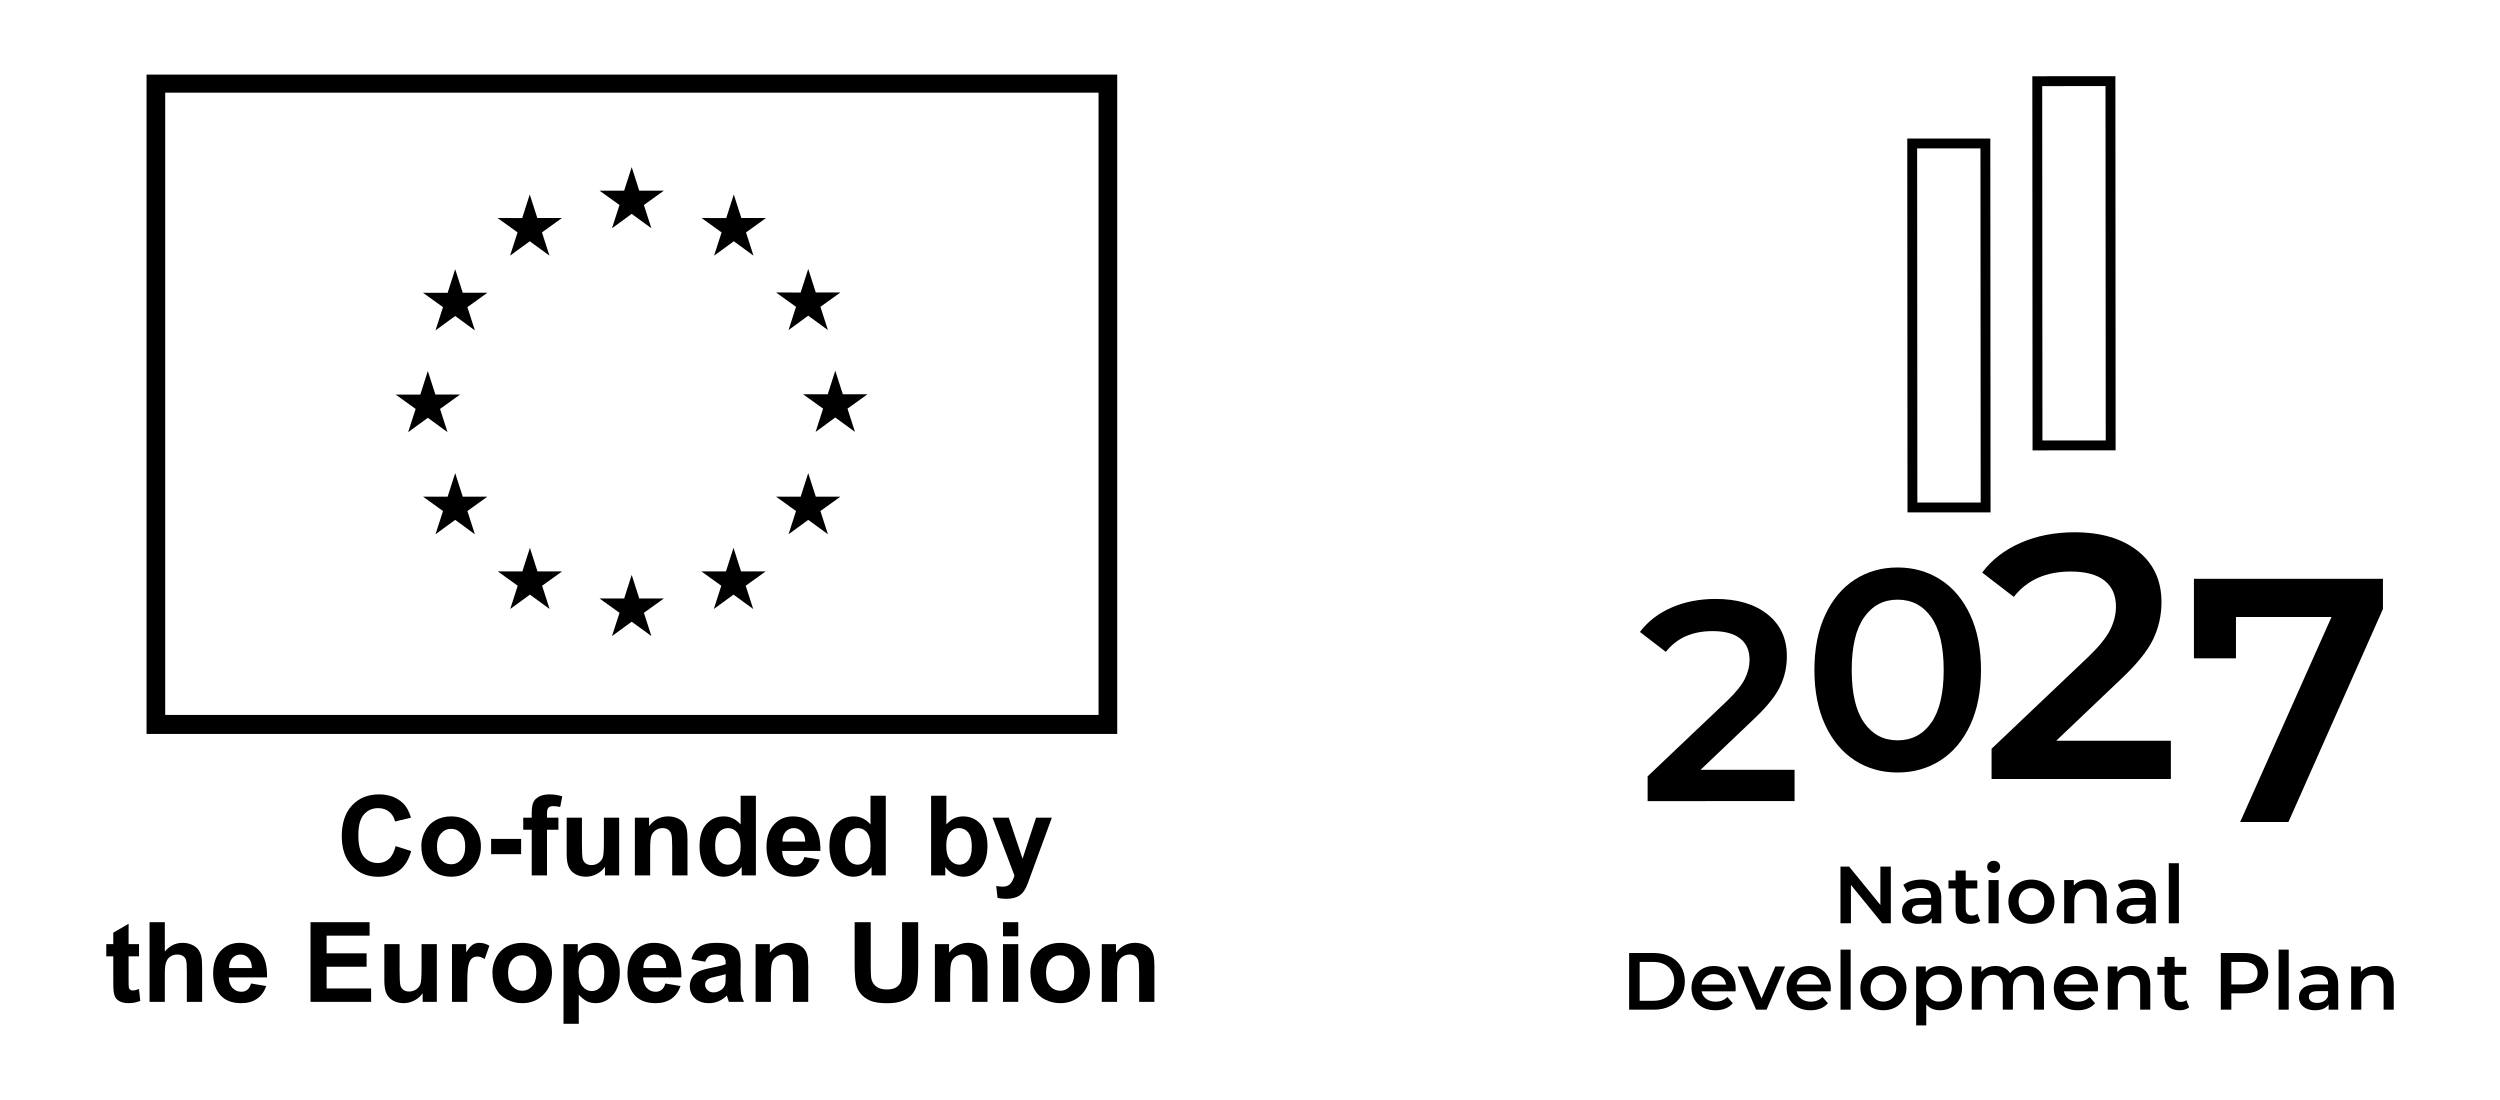 <?xml version="1.0" encoding="UTF-8" standalone="no"?>
<!-- Generator: Adobe Illustrator 15.1.0, SVG Export Plug-In . SVG Version: 6.00 Build 0)  -->

<svg
   xmlns:dc="http://purl.org/dc/elements/1.1/"
   xmlns:cc="http://creativecommons.org/ns#"
   xmlns:rdf="http://www.w3.org/1999/02/22-rdf-syntax-ns#"
   xmlns:svg="http://www.w3.org/2000/svg"
   xmlns="http://www.w3.org/2000/svg"
   xmlns:sodipodi="http://sodipodi.sourceforge.net/DTD/sodipodi-0.dtd"
   xmlns:inkscape="http://www.inkscape.org/namespaces/inkscape"
   version="1.1"
   id="Layer_1"
   x="0px"
   y="0px"
   width="500"
   height="220"
   viewBox="0 0 500 220"
   enable-background="new 0 0 595.28 841.89"
   xml:space="preserve"
   sodipodi:docname="LIDZFINANSE-ES+NAP.svg"
   inkscape:version="0.92.3 (2405546, 2018-03-11)"><defs
   id="defs151" /><sodipodi:namedview
   pagecolor="#ffffff"
   bordercolor="#666666"
   borderopacity="1"
   objecttolerance="10"
   gridtolerance="10"
   guidetolerance="10"
   inkscape:pageopacity="0"
   inkscape:pageshadow="2"
   inkscape:window-width="3373"
   inkscape:window-height="1385"
   id="namedview149"
   showgrid="false"
   inkscape:zoom="1.5857387"
   inkscape:cx="319.83542"
   inkscape:cy="312.37716"
   inkscape:window-x="67"
   inkscape:window-y="27"
   inkscape:window-maximized="1"
   inkscape:current-layer="g4736" />
















<g
   id="g4736"
   transform="translate(-47.734,311.032)"><g
     transform="translate(0,-621.89)"
     id="g60">
	<path
   inkscape:connector-curvature="0"
   id="path2"
   d="m 406.648,464.812 v 6.266 H 377.26 v -4.953 l 15.834,-15.037 c 1.783,-1.709 2.99,-3.197 3.615,-4.471 0.627,-1.271 0.939,-2.535 0.939,-3.787 0,-1.859 -0.625,-3.283 -1.879,-4.271 -1.254,-0.986 -3.096,-1.48 -5.525,-1.48 -4.061,0 -7.176,1.387 -9.34,4.156 l -5.182,-3.984 c 1.557,-2.088 3.654,-3.711 6.293,-4.871 2.639,-1.158 5.59,-1.736 8.855,-1.736 4.328,0 7.783,1.025 10.365,3.074 2.582,2.051 3.873,4.842 3.873,8.373 0,2.164 -0.453,4.195 -1.367,6.094 -0.91,1.9 -2.658,4.063 -5.24,6.492 l -10.65,10.137 h 18.797 z" />
	<path
   inkscape:connector-curvature="0"
   id="path4"
   d="m 418.705,462.94 c -2.506,-1.613 -4.48,-3.967 -5.924,-7.063 -1.443,-3.094 -2.164,-6.768 -2.164,-11.021 0,-4.252 0.721,-7.924 2.164,-11.02 1.443,-3.094 3.418,-5.447 5.924,-7.061 2.506,-1.615 5.352,-2.422 8.541,-2.422 3.191,0 6.047,0.807 8.572,2.422 2.523,1.613 4.508,3.967 5.953,7.061 1.441,3.096 2.162,6.768 2.162,11.02 0,4.254 -0.721,7.928 -2.162,11.021 -1.445,3.096 -3.43,5.449 -5.953,7.063 -2.525,1.613 -5.381,2.42 -8.572,2.42 -3.189,0 -6.035,-0.806 -8.541,-2.42 m 15.291,-7.546 c 1.652,-2.354 2.477,-5.865 2.477,-10.537 0,-4.67 -0.824,-8.18 -2.477,-10.535 -1.65,-2.354 -3.902,-3.531 -6.75,-3.531 -2.811,0 -5.039,1.178 -6.691,3.531 -1.65,2.355 -2.477,5.865 -2.477,10.535 0,4.672 0.826,8.184 2.477,10.537 1.652,2.355 3.881,3.531 6.691,3.531 2.848,0 5.1,-1.176 6.75,-3.531" />
	<path
   inkscape:connector-curvature="0"
   id="path6"
   d="m 481.906,459.007 v 7.645 h -35.857 v -6.047 l 19.316,-18.348 c 2.178,-2.084 3.65,-3.902 4.414,-5.455 0.766,-1.551 1.148,-3.092 1.148,-4.621 0,-2.27 -0.766,-4.006 -2.295,-5.213 -1.529,-1.203 -3.775,-1.805 -6.74,-1.805 -4.959,0 -8.758,1.689 -11.396,5.072 l -6.326,-4.865 c 1.898,-2.547 4.459,-4.527 7.68,-5.941 3.219,-1.414 6.822,-2.119 10.807,-2.119 5.281,0 9.496,1.25 12.648,3.752 3.148,2.502 4.727,5.906 4.727,10.217 0,2.641 -0.557,5.119 -1.67,7.436 -1.111,2.316 -3.242,4.957 -6.393,7.922 l -12.996,12.371 h 22.933 z" />
	<polygon
   id="polygon8"
   points="494.926,434.259 494.926,442.526 486.518,442.526 486.518,426.614 524.322,426.614 524.322,432.659 505.42,475.261 495.762,475.261 514.037,434.259 " />
	<path
   inkscape:connector-curvature="0"
   id="path10"
   d="m 443.826,340.536 0.045,70.825 -12.664,0.008 -0.045,-70.825 z m 1.971,-1.975 -16.609,0.01 0.047,74.772 16.611,-0.01 z" />
	<path
   inkscape:connector-curvature="0"
   id="path12"
   d="m 468.836,328.071 0.047,70.875 -12.662,0.01 -0.047,-70.875 z m 1.975,-1.975 -16.611,0.01 0.047,74.827 16.613,-0.014 z" />
	<polygon
   id="polygon14"
   points="417.918,487.839 417.918,495.515 415.828,495.515 415.828,484.181 417.561,484.181 423.813,491.854 423.813,484.181 425.9,484.181 425.9,495.515 424.168,495.515 " />
	<path
   inkscape:connector-curvature="0"
   id="path16"
   d="m 434.977,487.687 c 0.674,0.609 1.012,1.529 1.012,2.76 v 5.068 h -1.91 v -1.053 c -0.248,0.379 -0.602,0.666 -1.061,0.867 -0.459,0.199 -1.014,0.301 -1.66,0.301 -0.648,0 -1.213,-0.113 -1.701,-0.334 -0.484,-0.221 -0.859,-0.529 -1.123,-0.922 -0.266,-0.395 -0.398,-0.84 -0.398,-1.336 0,-0.777 0.289,-1.4 0.867,-1.871 0.578,-0.469 1.486,-0.703 2.729,-0.703 h 2.232 v -0.131 c 0,-0.604 -0.178,-1.068 -0.539,-1.393 -0.363,-0.322 -0.9,-0.486 -1.613,-0.486 -0.486,0 -0.961,0.076 -1.432,0.229 -0.471,0.15 -0.867,0.361 -1.191,0.631 l -0.793,-1.475 c 0.453,-0.344 0.998,-0.607 1.637,-0.793 0.635,-0.184 1.311,-0.273 2.023,-0.273 1.272,-0.001 2.245,0.304 2.921,0.914 m -1.846,6.121 c 0.395,-0.232 0.672,-0.564 0.832,-0.996 v -1.004 h -2.086 c -1.168,0 -1.75,0.383 -1.75,1.15 0,0.365 0.145,0.658 0.438,0.873 0.291,0.217 0.697,0.324 1.213,0.324 0.507,0 0.958,-0.117 1.353,-0.347" />
	<path
   inkscape:connector-curvature="0"
   id="path18"
   d="m 443.777,495.046 c -0.238,0.193 -0.527,0.34 -0.865,0.438 -0.34,0.096 -0.699,0.146 -1.078,0.146 -0.949,0 -1.686,-0.25 -2.201,-0.746 -0.52,-0.496 -0.777,-1.221 -0.777,-2.17 v -4.162 h -1.426 v -1.619 h 1.426 v -1.975 h 2.023 v 1.975 h 2.314 v 1.619 h -2.314 v 4.113 c 0,0.422 0.102,0.744 0.307,0.965 0.207,0.221 0.502,0.332 0.893,0.332 0.451,0 0.83,-0.121 1.133,-0.357 z" />
	<path
   inkscape:connector-curvature="0"
   id="path20"
   d="m 445.543,485.095 c -0.25,-0.23 -0.373,-0.52 -0.373,-0.865 0,-0.345 0.123,-0.633 0.373,-0.867 0.248,-0.23 0.557,-0.348 0.924,-0.348 0.365,0 0.672,0.111 0.922,0.332 0.248,0.221 0.373,0.5 0.373,0.834 0,0.355 -0.121,0.656 -0.367,0.898 -0.242,0.242 -0.553,0.363 -0.928,0.363 -0.367,0 -0.676,-0.115 -0.924,-0.347 m -0.098,1.775 h 2.023 v 8.645 h -2.023 z" />
	<path
   inkscape:connector-curvature="0"
   id="path22"
   d="m 451.646,495.062 c -0.701,-0.377 -1.25,-0.904 -1.645,-1.578 -0.395,-0.676 -0.592,-1.438 -0.592,-2.291 0,-0.853 0.197,-1.615 0.592,-2.283 0.395,-0.67 0.943,-1.193 1.645,-1.57 0.701,-0.379 1.488,-0.566 2.363,-0.566 0.885,0 1.68,0.188 2.381,0.566 0.701,0.377 1.248,0.9 1.643,1.57 0.395,0.668 0.592,1.43 0.592,2.283 0,0.853 -0.197,1.615 -0.592,2.291 -0.395,0.674 -0.941,1.201 -1.643,1.578 -0.702,0.377 -1.496,0.568 -2.381,0.568 -0.874,0 -1.661,-0.192 -2.363,-0.568 m 4.209,-1.911 c 0.488,-0.496 0.73,-1.15 0.73,-1.959 0,-0.809 -0.242,-1.463 -0.73,-1.959 -0.484,-0.498 -1.102,-0.746 -1.846,-0.746 -0.744,0 -1.357,0.248 -1.836,0.746 -0.48,0.496 -0.721,1.15 -0.721,1.959 0,0.809 0.24,1.463 0.721,1.959 0.479,0.496 1.092,0.746 1.836,0.746 0.744,0 1.362,-0.25 1.846,-0.746" />
	<path
   inkscape:connector-curvature="0"
   id="path24"
   d="m 468.1,487.726 c 0.656,0.639 0.984,1.582 0.984,2.836 v 4.953 h -2.021 v -4.695 c 0,-0.756 -0.18,-1.324 -0.535,-1.709 -0.357,-0.383 -0.865,-0.574 -1.523,-0.574 -0.742,0 -1.332,0.225 -1.764,0.672 -0.432,0.447 -0.648,1.094 -0.648,1.936 v 4.371 h -2.023 v -8.645 h 1.928 v 1.115 c 0.334,-0.398 0.756,-0.701 1.264,-0.906 0.506,-0.205 1.078,-0.307 1.715,-0.307 1.087,-0.001 1.962,0.318 2.623,0.953" />
	<path
   inkscape:connector-curvature="0"
   id="path26"
   d="m 477.887,487.687 c 0.674,0.609 1.012,1.529 1.012,2.76 v 5.068 h -1.912 v -1.053 c -0.248,0.379 -0.602,0.666 -1.059,0.867 -0.461,0.199 -1.014,0.301 -1.662,0.301 -0.646,0 -1.213,-0.113 -1.699,-0.334 -0.486,-0.221 -0.859,-0.529 -1.125,-0.922 -0.266,-0.395 -0.398,-0.84 -0.398,-1.336 0,-0.777 0.291,-1.4 0.869,-1.871 0.576,-0.469 1.484,-0.703 2.727,-0.703 h 2.234 v -0.131 c 0,-0.604 -0.18,-1.068 -0.541,-1.393 -0.363,-0.322 -0.9,-0.486 -1.611,-0.486 -0.486,0 -0.963,0.076 -1.434,0.229 -0.469,0.15 -0.867,0.361 -1.189,0.631 l -0.795,-1.475 c 0.455,-0.344 0.998,-0.607 1.637,-0.793 0.637,-0.184 1.313,-0.273 2.023,-0.273 1.274,-0.001 2.247,0.304 2.923,0.914 m -1.846,6.121 c 0.393,-0.232 0.672,-0.564 0.832,-0.996 v -1.004 h -2.088 c -1.166,0 -1.75,0.383 -1.75,1.15 0,0.365 0.146,0.658 0.438,0.873 0.291,0.217 0.697,0.324 1.215,0.324 0.507,0 0.958,-0.117 1.353,-0.347" />
	<rect
   id="rect28"
   height="12.014"
   width="2.025"
   y="483.501"
   x="481.488" />
	<path
   inkscape:connector-curvature="0"
   id="path30"
   d="m 373.564,501.462 h 4.955 c 1.207,0 2.281,0.234 3.221,0.705 0.939,0.469 1.668,1.133 2.186,1.99 0.52,0.859 0.779,1.85 0.779,2.973 0,1.123 -0.26,2.113 -0.779,2.971 -0.518,0.859 -1.246,1.521 -2.186,1.992 -0.939,0.469 -2.014,0.703 -3.221,0.703 h -4.955 z m 4.856,9.553 c 0.832,0 1.563,-0.158 2.195,-0.477 0.631,-0.318 1.117,-0.771 1.457,-1.359 0.34,-0.588 0.51,-1.271 0.51,-2.049 0,-0.778 -0.17,-1.459 -0.51,-2.049 -0.34,-0.588 -0.826,-1.041 -1.457,-1.359 -0.633,-0.318 -1.363,-0.479 -2.195,-0.479 h -2.752 v 7.771 h 2.752 z" />
	<path
   inkscape:connector-curvature="0"
   id="path32"
   d="m 394.84,509.122 h -6.785 c 0.121,0.635 0.43,1.141 0.932,1.514 0.502,0.371 1.125,0.559 1.871,0.559 0.949,0 1.732,-0.314 2.348,-0.939 l 1.084,1.246 c -0.389,0.465 -0.881,0.816 -1.473,1.055 -0.594,0.236 -1.264,0.354 -2.008,0.354 -0.951,0 -1.789,-0.188 -2.512,-0.564 -0.723,-0.379 -1.281,-0.906 -1.676,-1.58 -0.393,-0.674 -0.59,-1.439 -0.59,-2.291 0,-0.842 0.189,-1.6 0.576,-2.275 0.381,-0.674 0.914,-1.199 1.594,-1.578 0.68,-0.377 1.445,-0.566 2.299,-0.566 0.842,0 1.596,0.186 2.26,0.559 0.662,0.373 1.182,0.895 1.553,1.57 0.373,0.676 0.559,1.455 0.559,2.34 -0.001,0.137 -0.011,0.336 -0.032,0.596 m -5.985,-2.875 c -0.447,0.383 -0.719,0.895 -0.816,1.531 h 4.906 c -0.088,-0.627 -0.35,-1.135 -0.793,-1.523 -0.443,-0.388 -0.994,-0.584 -1.652,-0.584 -0.646,0 -1.195,0.193 -1.645,0.576" />
	<polygon
   id="polygon34"
   points="398.953,512.796 395.244,504.149 397.35,504.149 400.037,510.563 402.807,504.149 404.75,504.149 401.041,512.796 " />
	<path
   inkscape:connector-curvature="0"
   id="path36"
   d="m 413.867,509.122 h -6.787 c 0.119,0.635 0.43,1.141 0.932,1.514 0.502,0.371 1.127,0.559 1.871,0.559 0.949,0 1.732,-0.314 2.348,-0.939 l 1.084,1.246 c -0.389,0.465 -0.879,0.816 -1.473,1.055 -0.596,0.236 -1.264,0.354 -2.008,0.354 -0.949,0 -1.787,-0.188 -2.51,-0.564 -0.725,-0.379 -1.283,-0.906 -1.678,-1.58 -0.395,-0.674 -0.59,-1.439 -0.59,-2.291 0,-0.842 0.191,-1.6 0.576,-2.275 0.381,-0.674 0.914,-1.199 1.594,-1.578 0.682,-0.377 1.445,-0.566 2.301,-0.566 0.842,0 1.594,0.186 2.258,0.559 0.662,0.373 1.182,0.895 1.555,1.57 0.371,0.676 0.559,1.455 0.559,2.34 -10e-4,0.137 -0.012,0.336 -0.032,0.596 m -5.984,-2.875 c -0.449,0.383 -0.721,0.895 -0.816,1.531 h 4.904 c -0.086,-0.627 -0.35,-1.135 -0.793,-1.523 -0.443,-0.388 -0.994,-0.584 -1.65,-0.584 -0.649,0 -1.198,0.193 -1.645,0.576" />
	<rect
   id="rect38"
   height="12.014"
   width="2.025"
   y="500.782"
   x="415.84" />
	<path
   inkscape:connector-curvature="0"
   id="path40"
   d="m 422.043,512.345 c -0.703,-0.379 -1.25,-0.906 -1.645,-1.58 -0.395,-0.674 -0.592,-1.439 -0.592,-2.291 0,-0.854 0.197,-1.613 0.592,-2.283 0.395,-0.67 0.941,-1.191 1.645,-1.57 0.699,-0.377 1.488,-0.566 2.363,-0.566 0.885,0 1.678,0.189 2.381,0.566 0.701,0.379 1.248,0.9 1.643,1.57 0.395,0.67 0.592,1.43 0.592,2.283 0,0.852 -0.197,1.617 -0.592,2.291 -0.395,0.674 -0.941,1.201 -1.643,1.58 -0.703,0.377 -1.496,0.564 -2.381,0.564 -0.875,0 -1.664,-0.187 -2.363,-0.564 m 4.209,-1.912 c 0.486,-0.496 0.729,-1.15 0.729,-1.959 0,-0.811 -0.242,-1.463 -0.729,-1.959 -0.484,-0.496 -1.1,-0.746 -1.846,-0.746 -0.744,0 -1.357,0.25 -1.836,0.746 -0.482,0.496 -0.723,1.148 -0.723,1.959 0,0.809 0.24,1.463 0.723,1.959 0.479,0.498 1.092,0.746 1.836,0.746 0.746,0 1.362,-0.248 1.846,-0.746" />
	<path
   inkscape:connector-curvature="0"
   id="path42"
   d="m 438.018,504.604 c 0.662,0.365 1.182,0.885 1.561,1.555 0.379,0.668 0.568,1.441 0.568,2.314 0,0.875 -0.189,1.648 -0.568,2.324 -0.379,0.674 -0.898,1.195 -1.561,1.561 -0.666,0.367 -1.418,0.551 -2.26,0.551 -1.166,0 -2.09,-0.387 -2.77,-1.166 v 4.195 h -2.023 v -11.789 h 1.926 v 1.135 c 0.336,-0.412 0.748,-0.719 1.238,-0.924 0.492,-0.205 1.035,-0.307 1.629,-0.307 0.842,10e-4 1.594,0.184 2.26,0.551 m -0.649,5.829 c 0.48,-0.496 0.719,-1.15 0.719,-1.959 0,-0.811 -0.238,-1.463 -0.719,-1.959 -0.481,-0.496 -1.094,-0.746 -1.838,-0.746 -0.486,0 -0.924,0.113 -1.313,0.334 -0.389,0.221 -0.697,0.535 -0.924,0.945 -0.227,0.412 -0.34,0.887 -0.34,1.426 0,0.541 0.113,1.016 0.34,1.424 0.227,0.412 0.535,0.729 0.924,0.949 0.389,0.22 0.826,0.332 1.313,0.332 0.744,0 1.358,-0.248 1.838,-0.746" />
	<path
   inkscape:connector-curvature="0"
   id="path44"
   d="m 455.576,504.999 c 0.637,0.633 0.955,1.58 0.955,2.842 v 4.955 h -2.023 v -4.695 c 0,-0.754 -0.168,-1.324 -0.502,-1.707 -0.336,-0.385 -0.814,-0.576 -1.441,-0.576 -0.68,0 -1.225,0.225 -1.637,0.672 -0.408,0.449 -0.615,1.088 -0.615,1.92 v 4.387 h -2.023 v -4.695 c 0,-0.754 -0.166,-1.324 -0.502,-1.707 -0.334,-0.385 -0.813,-0.576 -1.441,-0.576 -0.689,0 -1.238,0.223 -1.643,0.664 -0.406,0.443 -0.607,1.086 -0.607,1.928 v 4.387 h -2.023 v -8.646 H 444 v 1.102 c 0.322,-0.389 0.729,-0.686 1.213,-0.891 0.486,-0.205 1.025,-0.307 1.621,-0.307 0.646,0 1.221,0.121 1.723,0.363 0.502,0.244 0.898,0.602 1.189,1.078 0.357,-0.455 0.816,-0.807 1.377,-1.061 0.561,-0.254 1.182,-0.381 1.863,-0.381 1.09,-0.001 1.953,0.313 2.59,0.944" />
	<path
   inkscape:connector-curvature="0"
   id="path46"
   d="m 467.299,509.122 h -6.783 c 0.117,0.635 0.428,1.141 0.93,1.514 0.502,0.371 1.125,0.559 1.871,0.559 0.951,0 1.732,-0.314 2.348,-0.939 l 1.084,1.246 c -0.387,0.465 -0.881,0.816 -1.473,1.055 -0.594,0.236 -1.262,0.354 -2.008,0.354 -0.951,0 -1.787,-0.188 -2.51,-0.564 -0.723,-0.379 -1.281,-0.906 -1.676,-1.58 -0.395,-0.674 -0.592,-1.439 -0.592,-2.291 0,-0.842 0.191,-1.6 0.576,-2.275 0.383,-0.674 0.914,-1.199 1.594,-1.578 0.68,-0.377 1.447,-0.566 2.301,-0.566 0.84,0 1.594,0.186 2.258,0.559 0.664,0.373 1.182,0.895 1.555,1.57 0.373,0.675 0.559,1.455 0.559,2.34 -0.001,0.137 -0.013,0.336 -0.034,0.596 m -5.983,-2.875 c -0.449,0.383 -0.721,0.895 -0.818,1.531 h 4.906 c -0.086,-0.627 -0.35,-1.135 -0.795,-1.523 -0.441,-0.389 -0.99,-0.584 -1.648,-0.584 -0.648,0 -1.197,0.193 -1.645,0.576" />
	<path
   inkscape:connector-curvature="0"
   id="path48"
   d="m 476.805,505.009 c 0.658,0.637 0.988,1.582 0.988,2.832 v 4.955 h -2.025 v -4.695 c 0,-0.754 -0.178,-1.324 -0.533,-1.707 -0.355,-0.385 -0.863,-0.576 -1.523,-0.576 -0.744,0 -1.332,0.225 -1.766,0.672 -0.43,0.449 -0.646,1.094 -0.646,1.936 v 4.371 h -2.023 v -8.646 h 1.926 v 1.117 c 0.336,-0.398 0.756,-0.701 1.264,-0.906 0.506,-0.205 1.078,-0.307 1.717,-0.307 1.087,-0.001 1.961,0.317 2.621,0.954" />
	<path
   inkscape:connector-curvature="0"
   id="path50"
   d="m 485.564,512.327 c -0.238,0.195 -0.527,0.34 -0.865,0.438 -0.342,0.098 -0.699,0.145 -1.078,0.145 -0.951,0 -1.684,-0.246 -2.201,-0.744 -0.52,-0.496 -0.777,-1.219 -0.777,-2.17 v -4.16 h -1.426 v -1.621 h 1.426 v -1.975 h 2.021 v 1.975 h 2.316 v 1.621 h -2.316 v 4.113 c 0,0.42 0.105,0.742 0.311,0.963 0.203,0.221 0.502,0.33 0.889,0.33 0.453,0 0.832,-0.117 1.135,-0.355 z" />
	<path
   inkscape:connector-curvature="0"
   id="path52"
   d="m 499.125,501.948 c 0.729,0.324 1.287,0.787 1.676,1.393 0.389,0.606 0.584,1.322 0.584,2.154 0,0.82 -0.195,1.535 -0.584,2.145 -0.389,0.61 -0.947,1.078 -1.676,1.4 -0.729,0.324 -1.584,0.486 -2.566,0.486 H 494 v 3.27 h -2.105 v -11.334 h 4.664 c 0.982,0 1.837,0.162 2.566,0.486 m -0.574,5.215 c 0.475,-0.389 0.711,-0.945 0.711,-1.668 0,-0.725 -0.236,-1.281 -0.711,-1.67 -0.475,-0.387 -1.172,-0.582 -2.09,-0.582 H 494 v 4.502 h 2.461 c 0.918,0 1.615,-0.195 2.09,-0.582" />
	<rect
   id="rect54"
   height="12.014"
   width="2.023"
   y="500.782"
   x="503.457" />
	<path
   inkscape:connector-curvature="0"
   id="path56"
   d="m 514.363,504.968 c 0.672,0.609 1.01,1.529 1.01,2.76 v 5.068 h -1.91 v -1.053 c -0.248,0.381 -0.604,0.668 -1.061,0.869 -0.459,0.197 -1.012,0.297 -1.66,0.297 -0.648,0 -1.213,-0.109 -1.699,-0.33 -0.486,-0.221 -0.861,-0.529 -1.125,-0.924 -0.266,-0.395 -0.398,-0.838 -0.398,-1.336 0,-0.777 0.291,-1.4 0.867,-1.869 0.578,-0.469 1.486,-0.705 2.729,-0.705 h 2.234 v -0.129 c 0,-0.605 -0.182,-1.068 -0.543,-1.393 -0.361,-0.325 -0.898,-0.486 -1.609,-0.486 -0.488,0 -0.965,0.074 -1.434,0.227 -0.469,0.153 -0.867,0.361 -1.191,0.631 l -0.793,-1.473 c 0.455,-0.346 0.998,-0.611 1.637,-0.795 0.637,-0.182 1.311,-0.273 2.023,-0.273 1.273,0 2.248,0.304 2.923,0.914 m -1.845,6.121 c 0.393,-0.232 0.672,-0.564 0.832,-0.996 v -1.004 h -2.088 c -1.168,0 -1.75,0.383 -1.75,1.15 0,0.367 0.146,0.658 0.436,0.875 0.293,0.215 0.699,0.322 1.217,0.322 0.507,0.001 0.958,-0.115 1.353,-0.347" />
	<path
   inkscape:connector-curvature="0"
   id="path58"
   d="m 525.494,505.009 c 0.658,0.637 0.988,1.582 0.988,2.832 v 4.955 h -2.025 v -4.695 c 0,-0.754 -0.178,-1.324 -0.533,-1.707 -0.355,-0.385 -0.863,-0.576 -1.523,-0.576 -0.744,0 -1.332,0.225 -1.764,0.672 -0.432,0.449 -0.646,1.094 -0.646,1.936 v 4.371 h -2.025 v -8.646 h 1.926 v 1.117 c 0.334,-0.398 0.756,-0.701 1.264,-0.906 0.508,-0.205 1.08,-0.307 1.717,-0.307 1.088,-0.001 1.963,0.317 2.621,0.954" />
</g><path
     d="M 29.309,14.92 V 146.789 H 223.445 V 14.92 Z m 3.732,3.615 H 219.711 V 142.984 H 33.041 Z"
     transform="translate(47.734,-311.032)"
     id="polygon62"
     inkscape:connector-curvature="0" /><polygon
     transform="translate(0,-621.89)"
     id="polygon66"
     points="170.133,356.51 174.073,353.635 178.01,356.51 176.511,351.861 180.513,348.986 175.582,348.986 174.073,344.28 172.563,348.991 167.634,348.986 171.631,351.861 " /><polygon
     transform="translate(0,-621.89)"
     id="polygon68"
     points="149.749,361.984 153.688,359.111 157.625,361.984 156.127,357.336 160.126,354.461 155.195,354.461 153.685,349.752 152.176,354.467 147.247,354.461 151.246,357.336 " /><polygon
     transform="translate(0,-621.89)"
     id="polygon70"
     points="138.772,364.7 137.263,369.415 132.333,369.411 136.333,372.286 134.833,376.935 138.772,374.06 142.711,376.935 141.213,372.286 145.21,369.411 140.282,369.411 " /><polygon
     transform="translate(0,-621.89)"
     id="polygon72"
     points="133.3,394.419 137.238,397.292 135.742,392.644 139.739,389.771 134.81,389.771 133.3,385.06 131.793,389.78 126.861,389.771 130.862,392.644 129.363,397.292 " /><polygon
     transform="translate(0,-621.89)"
     id="polygon74"
     points="140.282,410.188 138.772,405.479 137.263,410.194 132.333,410.188 136.333,413.063 134.833,417.712 138.772,414.833 142.711,417.712 141.213,413.063 145.21,410.188 " /><polygon
     transform="translate(0,-621.89)"
     id="polygon76"
     points="155.226,425.132 153.715,420.427 152.21,425.138 147.278,425.132 151.277,428.007 149.78,432.657 153.717,429.782 157.655,432.657 156.159,428.007 160.156,425.132 " /><polygon
     transform="translate(0,-621.89)"
     id="polygon78"
     points="175.583,430.548 174.075,425.837 172.568,430.552 167.636,430.548 171.633,433.421 170.139,438.071 174.077,435.196 178.012,438.071 176.513,433.421 180.515,430.548 " /><polygon
     transform="translate(0,-621.89)"
     id="polygon80"
     points="195.941,425.132 194.436,420.427 192.924,425.138 187.998,425.132 191.993,428.007 190.497,432.657 194.436,429.782 198.374,432.657 196.873,428.007 200.875,425.132 " /><polygon
     transform="translate(0,-621.89)"
     id="polygon82"
     points="210.89,410.188 209.379,405.479 207.866,410.194 202.941,410.188 206.94,413.063 205.44,417.712 209.379,414.833 213.319,417.712 211.816,413.063 215.816,410.188 " /><polygon
     transform="translate(0,-621.89)"
     id="polygon84"
     points="221.232,389.712 216.3,389.712 214.789,385.003 213.282,389.718 208.35,389.712 212.352,392.587 210.855,397.235 214.789,394.356 218.727,397.235 217.232,392.587 " /><polygon
     transform="translate(0,-621.89)"
     id="polygon86"
     points="205.44,376.872 209.379,373.999 213.319,376.872 211.816,372.224 215.816,369.354 210.89,369.354 209.379,364.644 207.866,369.36 202.941,369.354 206.94,372.224 " /><polygon
     transform="translate(0,-621.89)"
     id="polygon88"
     points="194.492,349.757 192.985,354.473 188.053,354.461 192.049,357.342 190.552,361.99 194.496,359.111 198.431,361.99 196.935,357.342 200.934,354.461 195.999,354.461 " /><g
     transform="translate(0,-621.89)"
     id="g112">
	<path
   inkscape:connector-curvature="0"
   id="path90"
   d="m 126.851,480.083 3.119,0.988 c -0.479,1.74 -1.274,3.031 -2.386,3.875 -1.112,0.846 -2.523,1.268 -4.233,1.268 -2.116,0 -3.855,-0.725 -5.218,-2.17 -1.363,-1.445 -2.043,-3.422 -2.043,-5.928 0,-2.652 0.686,-4.713 2.055,-6.18 1.369,-1.467 3.171,-2.201 5.402,-2.201 1.948,0 3.532,0.576 4.749,1.729 0.725,0.682 1.269,1.658 1.631,2.934 l -3.186,0.762 c -0.188,-0.826 -0.581,-1.479 -1.179,-1.957 -0.598,-0.478 -1.324,-0.717 -2.18,-0.717 -1.181,0 -2.14,0.424 -2.874,1.271 -0.736,0.848 -1.104,2.221 -1.104,4.119 0,2.016 0.362,3.449 1.087,4.305 0.725,0.856 1.666,1.283 2.826,1.283 0.854,0 1.591,-0.273 2.205,-0.816 0.619,-0.544 1.061,-1.399 1.329,-2.565 z" />
	<path
   inkscape:connector-curvature="0"
   id="path92"
   d="m 132.002,480.007 c 0,-1.014 0.25,-1.996 0.75,-2.945 0.5,-0.949 1.208,-1.674 2.126,-2.174 0.916,-0.5 1.939,-0.75 3.069,-0.75 1.747,0 3.179,0.566 4.294,1.701 1.116,1.135 1.673,2.566 1.673,4.299 0,1.746 -0.563,3.193 -1.689,4.342 -1.126,1.149 -2.545,1.723 -4.255,1.723 -1.059,0 -2.067,-0.24 -3.027,-0.717 -0.96,-0.479 -1.69,-1.18 -2.19,-2.104 -0.5,-0.924 -0.751,-2.049 -0.751,-3.375 z m 3.13,0.164 c 0,1.145 0.272,2.02 0.816,2.629 0.543,0.607 1.213,0.912 2.01,0.912 0.797,0 1.466,-0.305 2.006,-0.912 0.54,-0.609 0.81,-1.492 0.81,-2.652 0,-1.131 -0.27,-2 -0.81,-2.609 -0.54,-0.607 -1.209,-0.912 -2.006,-0.912 -0.797,0 -1.467,0.305 -2.01,0.912 -0.543,0.608 -0.816,1.485 -0.816,2.632 z" />
	<path
   inkscape:connector-curvature="0"
   id="path94"
   d="m 145.958,481.692 v -3.055 h 5.999 v 3.055 z" />
	<path
   inkscape:connector-curvature="0"
   id="path96"
   d="m 152.382,474.397 h 1.695 v -0.869 c 0,-0.971 0.104,-1.695 0.31,-2.174 0.207,-0.479 0.587,-0.867 1.142,-1.168 0.554,-0.301 1.255,-0.451 2.104,-0.451 0.87,0 1.721,0.131 2.554,0.393 l -0.413,2.129 c -0.485,-0.115 -0.952,-0.174 -1.401,-0.174 -0.443,0 -0.76,0.104 -0.951,0.311 -0.192,0.205 -0.289,0.604 -0.289,1.189 v 0.814 h 2.283 v 2.402 h -2.283 v 9.141 h -3.054 v -9.14 h -1.695 v -2.403 z" />
	<path
   inkscape:connector-curvature="0"
   id="path98"
   d="m 168.729,485.94 v -1.727 c -0.42,0.615 -0.973,1.102 -1.657,1.455 -0.686,0.355 -1.407,0.533 -2.169,0.533 -0.774,0 -1.471,-0.172 -2.086,-0.51 -0.616,-0.342 -1.063,-0.82 -1.338,-1.436 -0.275,-0.617 -0.412,-1.467 -0.412,-2.555 v -7.305 h 3.054 v 5.305 c 0,1.623 0.056,2.617 0.169,2.984 0.111,0.365 0.316,0.656 0.613,0.869 0.298,0.213 0.675,0.32 1.131,0.32 0.521,0 0.989,-0.143 1.401,-0.43 0.414,-0.285 0.696,-0.641 0.849,-1.064 0.151,-0.424 0.229,-1.463 0.229,-3.115 v -4.869 h 3.054 v 11.543 h -2.838 z" />
	<path
   inkscape:connector-curvature="0"
   id="path100"
   d="m 185.228,485.94 h -3.055 v -5.891 c 0,-1.246 -0.063,-2.051 -0.194,-2.418 -0.131,-0.367 -0.343,-0.65 -0.637,-0.854 -0.293,-0.201 -0.646,-0.303 -1.059,-0.303 -0.53,0 -1.004,0.145 -1.425,0.434 -0.42,0.291 -0.708,0.674 -0.864,1.152 -0.155,0.477 -0.232,1.361 -0.232,2.65 v 5.229 h -3.055 v -11.543 h 2.837 v 1.697 c 1.006,-1.305 2.274,-1.957 3.803,-1.957 0.675,0 1.29,0.121 1.85,0.363 0.557,0.242 0.979,0.553 1.266,0.93 0.286,0.377 0.485,0.805 0.597,1.281 0.113,0.479 0.169,1.164 0.169,2.057 v 7.173 z" />
	<path
   inkscape:connector-curvature="0"
   id="path102"
   d="m 198.912,485.94 h -2.836 v -1.695 c -0.471,0.66 -1.027,1.15 -1.669,1.473 -0.641,0.322 -1.287,0.484 -1.939,0.484 -1.326,0 -2.462,-0.535 -3.408,-1.604 -0.944,-1.068 -1.418,-2.559 -1.418,-4.473 0,-1.955 0.46,-3.443 1.381,-4.461 0.919,-1.018 2.083,-1.527 3.488,-1.527 1.29,0 2.406,0.535 3.348,1.607 v -5.738 h 3.054 v 15.934 z m -8.151,-6.021 c 0,1.232 0.17,2.123 0.511,2.674 0.492,0.797 1.181,1.197 2.064,1.197 0.703,0 1.301,-0.301 1.793,-0.896 0.493,-0.6 0.739,-1.492 0.739,-2.68 0,-1.328 -0.238,-2.281 -0.717,-2.865 -0.478,-0.582 -1.091,-0.873 -1.837,-0.873 -0.725,0 -1.331,0.287 -1.821,0.863 -0.488,0.576 -0.732,1.435 -0.732,2.58 z" />
	<path
   inkscape:connector-curvature="0"
   id="path104"
   d="m 208.608,482.267 3.043,0.512 c -0.391,1.117 -1.009,1.965 -1.853,2.549 -0.845,0.584 -1.9,0.875 -3.169,0.875 -2.007,0 -3.492,-0.656 -4.456,-1.969 -0.761,-1.049 -1.142,-2.375 -1.142,-3.977 0,-1.912 0.501,-3.412 1.501,-4.494 1,-1.082 2.264,-1.625 3.793,-1.625 1.717,0 3.072,0.566 4.064,1.701 0.993,1.135 1.467,2.871 1.424,5.211 h -7.651 c 0.022,0.906 0.268,1.611 0.738,2.113 0.472,0.504 1.059,0.756 1.762,0.756 0.479,0 0.88,-0.129 1.206,-0.391 0.326,-0.262 0.574,-0.681 0.74,-1.261 z m 0.174,-3.086 c -0.021,-0.885 -0.249,-1.557 -0.684,-2.016 -0.436,-0.461 -0.965,-0.689 -1.588,-0.689 -0.667,0 -1.218,0.242 -1.652,0.727 -0.435,0.486 -0.648,1.145 -0.641,1.979 h 4.565 z" />
	<path
   inkscape:connector-curvature="0"
   id="path106"
   d="m 224.89,485.94 h -2.838 v -1.695 c -0.471,0.66 -1.026,1.15 -1.668,1.473 -0.642,0.323 -1.288,0.484 -1.94,0.484 -1.326,0 -2.461,-0.535 -3.407,-1.604 -0.945,-1.068 -1.419,-2.559 -1.419,-4.473 0,-1.955 0.46,-3.443 1.38,-4.461 0.921,-1.018 2.084,-1.527 3.49,-1.527 1.289,0 2.405,0.535 3.348,1.607 v -5.738 h 3.055 v 15.934 z m -8.153,-6.021 c 0,1.232 0.171,2.123 0.512,2.674 0.492,0.797 1.181,1.197 2.064,1.197 0.703,0 1.301,-0.301 1.795,-0.896 0.491,-0.6 0.738,-1.492 0.738,-2.68 0,-1.328 -0.24,-2.281 -0.718,-2.865 -0.479,-0.582 -1.091,-0.873 -1.837,-0.873 -0.725,0 -1.331,0.287 -1.82,0.863 -0.489,0.576 -0.734,1.435 -0.734,2.58 z" />
	<path
   inkscape:connector-curvature="0"
   id="path108"
   d="m 233.954,485.94 v -15.934 h 3.055 v 5.738 c 0.941,-1.072 2.058,-1.607 3.348,-1.607 1.405,0 2.568,0.51 3.489,1.527 0.919,1.018 1.38,2.479 1.38,4.385 0,1.971 -0.469,3.488 -1.408,4.555 -0.938,1.064 -2.077,1.598 -3.418,1.598 -0.659,0 -1.309,-0.164 -1.951,-0.494 -0.641,-0.33 -1.193,-0.818 -1.657,-1.463 v 1.695 z m 3.033,-6.021 c 0,1.197 0.188,2.08 0.564,2.652 0.529,0.813 1.232,1.219 2.109,1.219 0.674,0 1.248,-0.289 1.722,-0.865 0.476,-0.576 0.713,-1.484 0.713,-2.723 0,-1.318 -0.239,-2.27 -0.718,-2.854 -0.479,-0.582 -1.091,-0.873 -1.836,-0.873 -0.733,0 -1.342,0.283 -1.826,0.852 -0.486,0.57 -0.728,1.434 -0.728,2.592 z" />
	<path
   inkscape:connector-curvature="0"
   id="path110"
   d="m 246.236,474.397 h 3.249 l 2.762,8.195 2.695,-8.195 h 3.162 l -4.075,11.109 -0.729,2.012 c -0.269,0.672 -0.523,1.188 -0.766,1.541 -0.243,0.357 -0.522,0.645 -0.838,0.865 -0.314,0.221 -0.703,0.393 -1.162,0.516 -0.461,0.123 -0.98,0.186 -1.561,0.186 -0.587,0 -1.162,-0.063 -1.728,-0.186 l -0.272,-2.391 c 0.479,0.094 0.909,0.141 1.293,0.141 0.71,0 1.236,-0.207 1.577,-0.625 0.34,-0.416 0.602,-0.945 0.782,-1.592 z" />
</g><g
     transform="translate(0,-621.89)"
     id="g146">
	<path
   inkscape:connector-curvature="0"
   id="path114"
   d="m 75.539,499.687 v 2.436 h -2.087 v 4.652 c 0,0.941 0.02,1.49 0.06,1.646 0.04,0.156 0.131,0.285 0.271,0.387 0.142,0.102 0.313,0.15 0.517,0.15 0.282,0 0.691,-0.098 1.228,-0.293 l 0.261,2.369 c -0.71,0.305 -1.513,0.457 -2.411,0.457 -0.551,0 -1.048,-0.092 -1.49,-0.277 -0.441,-0.184 -0.766,-0.424 -0.973,-0.717 -0.206,-0.293 -0.349,-0.689 -0.43,-1.191 -0.064,-0.354 -0.098,-1.072 -0.098,-2.15 v -5.033 h -1.401 v -2.436 h 1.401 v -2.293 l 3.065,-1.783 v 4.076 z" />
	<path
   inkscape:connector-curvature="0"
   id="path116"
   d="m 80.701,495.296 v 5.859 c 0.985,-1.154 2.163,-1.729 3.533,-1.729 0.702,0 1.336,0.131 1.901,0.391 0.565,0.262 0.991,0.594 1.277,1 0.285,0.406 0.482,0.855 0.587,1.348 0.105,0.493 0.158,1.258 0.158,2.295 v 6.77 h -3.055 v -6.098 c 0,-1.209 -0.058,-1.977 -0.174,-2.305 -0.116,-0.324 -0.321,-0.584 -0.614,-0.775 -0.294,-0.193 -0.661,-0.287 -1.104,-0.287 -0.507,0 -0.96,0.121 -1.357,0.367 -0.399,0.246 -0.69,0.619 -0.876,1.115 -0.185,0.496 -0.277,1.23 -0.277,2.201 v 5.781 h -3.054 v -15.934 h 3.055 z" />
	<path
   inkscape:connector-curvature="0"
   id="path118"
   d="m 97.94,507.556 3.043,0.512 c -0.391,1.117 -1.01,1.965 -1.854,2.549 -0.844,0.584 -1.899,0.875 -3.169,0.875 -2.006,0 -3.492,-0.656 -4.455,-1.969 -0.762,-1.049 -1.142,-2.375 -1.142,-3.977 0,-1.912 0.5,-3.412 1.5,-4.494 1,-1.082 2.265,-1.625 3.793,-1.625 1.718,0 3.072,0.566 4.065,1.701 0.992,1.133 1.467,2.871 1.424,5.211 h -7.652 c 0.022,0.906 0.269,1.611 0.739,2.113 0.471,0.504 1.059,0.756 1.761,0.756 0.479,0 0.88,-0.131 1.207,-0.391 0.326,-0.261 0.572,-0.681 0.74,-1.261 z m 0.174,-3.086 c -0.022,-0.885 -0.25,-1.557 -0.686,-2.016 -0.435,-0.461 -0.963,-0.689 -1.587,-0.689 -0.666,0 -1.217,0.242 -1.651,0.727 -0.436,0.486 -0.649,1.145 -0.641,1.979 h 4.565 z" />
	<path
   inkscape:connector-curvature="0"
   id="path120"
   d="m 109.841,511.229 v -15.934 h 11.813 v 2.695 h -8.597 v 3.533 h 8 v 2.684 h -8 v 4.338 h 8.901 v 2.684 z" />
	<path
   inkscape:connector-curvature="0"
   id="path122"
   d="m 132.263,511.229 v -1.727 c -0.42,0.615 -0.972,1.102 -1.657,1.455 -0.685,0.355 -1.407,0.533 -2.169,0.533 -0.774,0 -1.47,-0.172 -2.087,-0.51 -0.614,-0.342 -1.061,-0.82 -1.336,-1.436 -0.275,-0.617 -0.413,-1.467 -0.413,-2.555 v -7.305 h 3.054 v 5.305 c 0,1.623 0.056,2.617 0.169,2.984 0.112,0.365 0.317,0.656 0.613,0.869 0.299,0.213 0.675,0.32 1.131,0.32 0.521,0 0.989,-0.143 1.402,-0.43 0.413,-0.285 0.695,-0.641 0.848,-1.064 0.153,-0.423 0.228,-1.463 0.228,-3.115 v -4.869 h 3.055 v 11.543 h -2.838 z" />
	<path
   inkscape:connector-curvature="0"
   id="path124"
   d="m 141.187,511.229 h -3.055 v -11.543 h 2.838 v 1.643 c 0.485,-0.777 0.922,-1.287 1.309,-1.533 0.388,-0.246 0.828,-0.369 1.321,-0.369 0.695,0 1.366,0.191 2.01,0.574 l -0.944,2.664 c -0.515,-0.332 -0.993,-0.5 -1.435,-0.5 -0.428,0 -0.79,0.119 -1.087,0.354 -0.298,0.236 -0.531,0.662 -0.701,1.277 -0.171,0.615 -0.256,1.906 -0.256,3.869 z" />
	<path
   inkscape:connector-curvature="0"
   id="path126"
   d="m 146.219,505.296 c 0,-1.016 0.25,-1.996 0.75,-2.945 0.5,-0.949 1.208,-1.674 2.125,-2.174 0.916,-0.5 1.94,-0.75 3.07,-0.75 1.746,0 3.178,0.566 4.294,1.701 1.116,1.133 1.673,2.566 1.673,4.299 0,1.746 -0.563,3.193 -1.689,4.342 -1.127,1.148 -2.545,1.723 -4.255,1.723 -1.059,0 -2.067,-0.24 -3.027,-0.717 -0.96,-0.479 -1.69,-1.18 -2.19,-2.104 -0.5,-0.924 -0.751,-2.049 -0.751,-3.375 z m 3.13,0.164 c 0,1.145 0.272,2.02 0.815,2.629 0.544,0.607 1.214,0.912 2.011,0.912 0.797,0 1.466,-0.305 2.006,-0.912 0.539,-0.609 0.81,-1.492 0.81,-2.652 0,-1.131 -0.271,-2 -0.81,-2.609 -0.54,-0.607 -1.209,-0.912 -2.006,-0.912 -0.797,0 -1.467,0.305 -2.011,0.912 -0.542,0.609 -0.815,1.485 -0.815,2.632 z" />
	<path
   inkscape:connector-curvature="0"
   id="path128"
   d="m 160.436,499.687 h 2.849 v 1.697 c 0.368,-0.58 0.869,-1.051 1.499,-1.414 0.631,-0.361 1.33,-0.543 2.098,-0.543 1.341,0 2.479,0.525 3.413,1.574 0.935,1.053 1.401,2.516 1.401,4.393 0,1.928 -0.47,3.426 -1.412,4.494 -0.941,1.068 -2.083,1.604 -3.424,1.604 -0.638,0 -1.216,-0.127 -1.734,-0.381 -0.518,-0.254 -1.063,-0.689 -1.635,-1.303 v 5.814 h -3.055 z m 3.022,5.576 c 0,1.299 0.257,2.256 0.771,2.875 0.515,0.619 1.143,0.93 1.881,0.93 0.711,0 1.301,-0.285 1.771,-0.854 0.47,-0.569 0.707,-1.502 0.707,-2.799 0,-1.211 -0.243,-2.109 -0.729,-2.695 -0.485,-0.588 -1.087,-0.881 -1.805,-0.881 -0.746,0 -1.365,0.289 -1.857,0.865 -0.492,0.574 -0.739,1.428 -0.739,2.559 z" />
	<path
   inkscape:connector-curvature="0"
   id="path130"
   d="m 180.805,507.556 3.043,0.512 c -0.391,1.117 -1.009,1.965 -1.854,2.549 -0.844,0.584 -1.9,0.875 -3.169,0.875 -2.007,0 -3.492,-0.656 -4.455,-1.969 -0.762,-1.049 -1.142,-2.375 -1.142,-3.977 0,-1.912 0.5,-3.412 1.5,-4.494 1,-1.082 2.264,-1.625 3.793,-1.625 1.718,0 3.072,0.566 4.065,1.701 0.992,1.133 1.467,2.871 1.424,5.211 h -7.652 c 0.022,0.906 0.269,1.611 0.739,2.113 0.471,0.504 1.059,0.756 1.761,0.756 0.479,0 0.88,-0.131 1.207,-0.391 0.326,-0.261 0.572,-0.681 0.74,-1.261 z m 0.174,-3.086 c -0.022,-0.885 -0.25,-1.557 -0.686,-2.016 -0.435,-0.461 -0.963,-0.689 -1.587,-0.689 -0.666,0 -1.217,0.242 -1.651,0.727 -0.436,0.486 -0.649,1.145 -0.641,1.979 h 4.565 z" />
	<path
   inkscape:connector-curvature="0"
   id="path132"
   d="m 188.782,503.208 -2.771,-0.5 c 0.312,-1.115 0.848,-1.941 1.608,-2.477 0.761,-0.537 1.891,-0.805 3.391,-0.805 1.362,0 2.377,0.16 3.044,0.482 0.666,0.324 1.136,0.732 1.407,1.229 0.271,0.498 0.407,1.408 0.407,2.734 l -0.032,3.564 c 0,1.014 0.049,1.764 0.147,2.244 0.097,0.482 0.28,0.998 0.548,1.549 h -3.021 c -0.079,-0.203 -0.178,-0.504 -0.294,-0.9 -0.051,-0.184 -0.087,-0.303 -0.107,-0.359 -0.521,0.506 -1.081,0.887 -1.675,1.141 -0.594,0.254 -1.228,0.381 -1.901,0.381 -1.188,0 -2.125,-0.322 -2.81,-0.969 -0.686,-0.643 -1.028,-1.459 -1.028,-2.443 0,-0.652 0.156,-1.234 0.468,-1.746 0.313,-0.51 0.749,-0.902 1.31,-1.174 0.563,-0.271 1.372,-0.508 2.43,-0.711 1.428,-0.268 2.416,-0.52 2.967,-0.75 v -0.305 c 0,-0.586 -0.145,-1.006 -0.435,-1.256 -0.29,-0.25 -0.837,-0.373 -1.641,-0.373 -0.544,0 -0.968,0.105 -1.272,0.318 -0.306,0.216 -0.552,0.591 -0.74,1.126 z m 4.087,2.479 c -0.392,0.131 -1.011,0.285 -1.858,0.469 -0.848,0.18 -1.402,0.357 -1.663,0.531 -0.398,0.283 -0.598,0.643 -0.598,1.076 0,0.428 0.16,0.797 0.479,1.107 0.319,0.314 0.725,0.469 1.218,0.469 0.551,0 1.075,-0.182 1.576,-0.543 0.368,-0.275 0.611,-0.611 0.728,-1.012 0.08,-0.262 0.119,-0.756 0.119,-1.488 v -0.609 z" />
	<path
   inkscape:connector-curvature="0"
   id="path134"
   d="m 209.379,511.229 h -3.054 v -5.891 c 0,-1.246 -0.065,-2.051 -0.195,-2.418 -0.131,-0.367 -0.343,-0.65 -0.636,-0.854 -0.294,-0.203 -0.647,-0.303 -1.061,-0.303 -0.528,0 -1.004,0.145 -1.423,0.434 -0.422,0.291 -0.709,0.674 -0.864,1.15 -0.156,0.479 -0.234,1.363 -0.234,2.652 v 5.229 h -3.055 v -11.543 h 2.838 v 1.697 c 1.007,-1.305 2.274,-1.957 3.804,-1.957 0.674,0 1.29,0.121 1.848,0.363 0.558,0.242 0.98,0.553 1.266,0.93 0.287,0.377 0.486,0.805 0.599,1.281 0.112,0.479 0.168,1.164 0.168,2.055 v 7.175 z" />
	<path
   inkscape:connector-curvature="0"
   id="path136"
   d="m 218.663,495.296 h 3.217 v 8.631 c 0,1.369 0.039,2.258 0.119,2.662 0.138,0.652 0.466,1.176 0.983,1.57 0.519,0.395 1.227,0.594 2.125,0.594 0.913,0 1.602,-0.188 2.065,-0.561 0.463,-0.373 0.742,-0.832 0.837,-1.375 0.094,-0.543 0.142,-1.445 0.142,-2.705 v -8.816 h 3.217 v 8.369 c 0,1.914 -0.087,3.264 -0.261,4.055 -0.174,0.789 -0.495,1.455 -0.962,2 -0.468,0.543 -1.092,0.977 -1.874,1.299 -0.783,0.322 -1.806,0.484 -3.066,0.484 -1.521,0 -2.675,-0.176 -3.462,-0.529 -0.785,-0.35 -1.407,-0.807 -1.863,-1.369 -0.457,-0.561 -0.758,-1.15 -0.902,-1.766 -0.21,-0.912 -0.314,-2.26 -0.314,-4.043 v -8.5 z" />
	<path
   inkscape:connector-curvature="0"
   id="path138"
   d="m 245.237,511.229 h -3.055 v -5.891 c 0,-1.246 -0.065,-2.051 -0.196,-2.418 -0.13,-0.367 -0.343,-0.65 -0.635,-0.854 -0.294,-0.203 -0.647,-0.303 -1.061,-0.303 -0.528,0 -1.004,0.145 -1.424,0.434 -0.421,0.291 -0.708,0.674 -0.863,1.15 -0.157,0.479 -0.234,1.363 -0.234,2.652 v 5.229 h -3.054 v -11.543 h 2.836 v 1.697 c 1.008,-1.305 2.275,-1.957 3.805,-1.957 0.674,0 1.29,0.121 1.848,0.363 0.558,0.242 0.98,0.553 1.266,0.93 0.287,0.377 0.485,0.805 0.599,1.281 0.111,0.479 0.169,1.164 0.169,2.055 v 7.175 z" />
	<path
   inkscape:connector-curvature="0"
   id="path140"
   d="m 248.333,498.122 v -2.826 h 3.054 v 2.826 z m 0,13.107 v -11.543 h 3.054 v 11.543 z" />
	<path
   inkscape:connector-curvature="0"
   id="path142"
   d="m 253.812,505.296 c 0,-1.016 0.25,-1.996 0.749,-2.945 0.501,-0.949 1.209,-1.674 2.125,-2.174 0.917,-0.5 1.941,-0.75 3.071,-0.75 1.745,0 3.177,0.566 4.293,1.701 1.116,1.133 1.674,2.566 1.674,4.299 0,1.746 -0.563,3.193 -1.69,4.342 -1.126,1.148 -2.545,1.723 -4.256,1.723 -1.058,0 -2.065,-0.24 -3.026,-0.717 -0.96,-0.479 -1.689,-1.18 -2.19,-2.104 -0.5,-0.924 -0.75,-2.049 -0.75,-3.375 z m 3.13,0.164 c 0,1.145 0.271,2.02 0.815,2.629 0.543,0.607 1.214,0.912 2.011,0.912 0.797,0 1.466,-0.305 2.005,-0.912 0.54,-0.609 0.811,-1.492 0.811,-2.652 0,-1.131 -0.271,-2 -0.811,-2.609 -0.539,-0.607 -1.208,-0.912 -2.005,-0.912 -0.797,0 -1.468,0.305 -2.011,0.912 -0.544,0.609 -0.815,1.485 -0.815,2.632 z" />
	<path
   inkscape:connector-curvature="0"
   id="path144"
   d="m 278.614,511.229 h -3.054 v -5.891 c 0,-1.246 -0.065,-2.051 -0.195,-2.418 -0.131,-0.367 -0.343,-0.65 -0.636,-0.854 -0.294,-0.203 -0.647,-0.303 -1.061,-0.303 -0.528,0 -1.004,0.145 -1.423,0.434 -0.421,0.291 -0.709,0.674 -0.864,1.15 -0.156,0.479 -0.234,1.363 -0.234,2.652 v 5.229 h -3.055 v -11.543 h 2.838 v 1.697 c 1.007,-1.305 2.275,-1.957 3.804,-1.957 0.674,0 1.29,0.121 1.848,0.363 0.558,0.242 0.98,0.553 1.267,0.93 0.287,0.377 0.485,0.805 0.598,1.281 0.112,0.479 0.168,1.164 0.168,2.055 v 7.175 z" />
</g></g>
</svg>